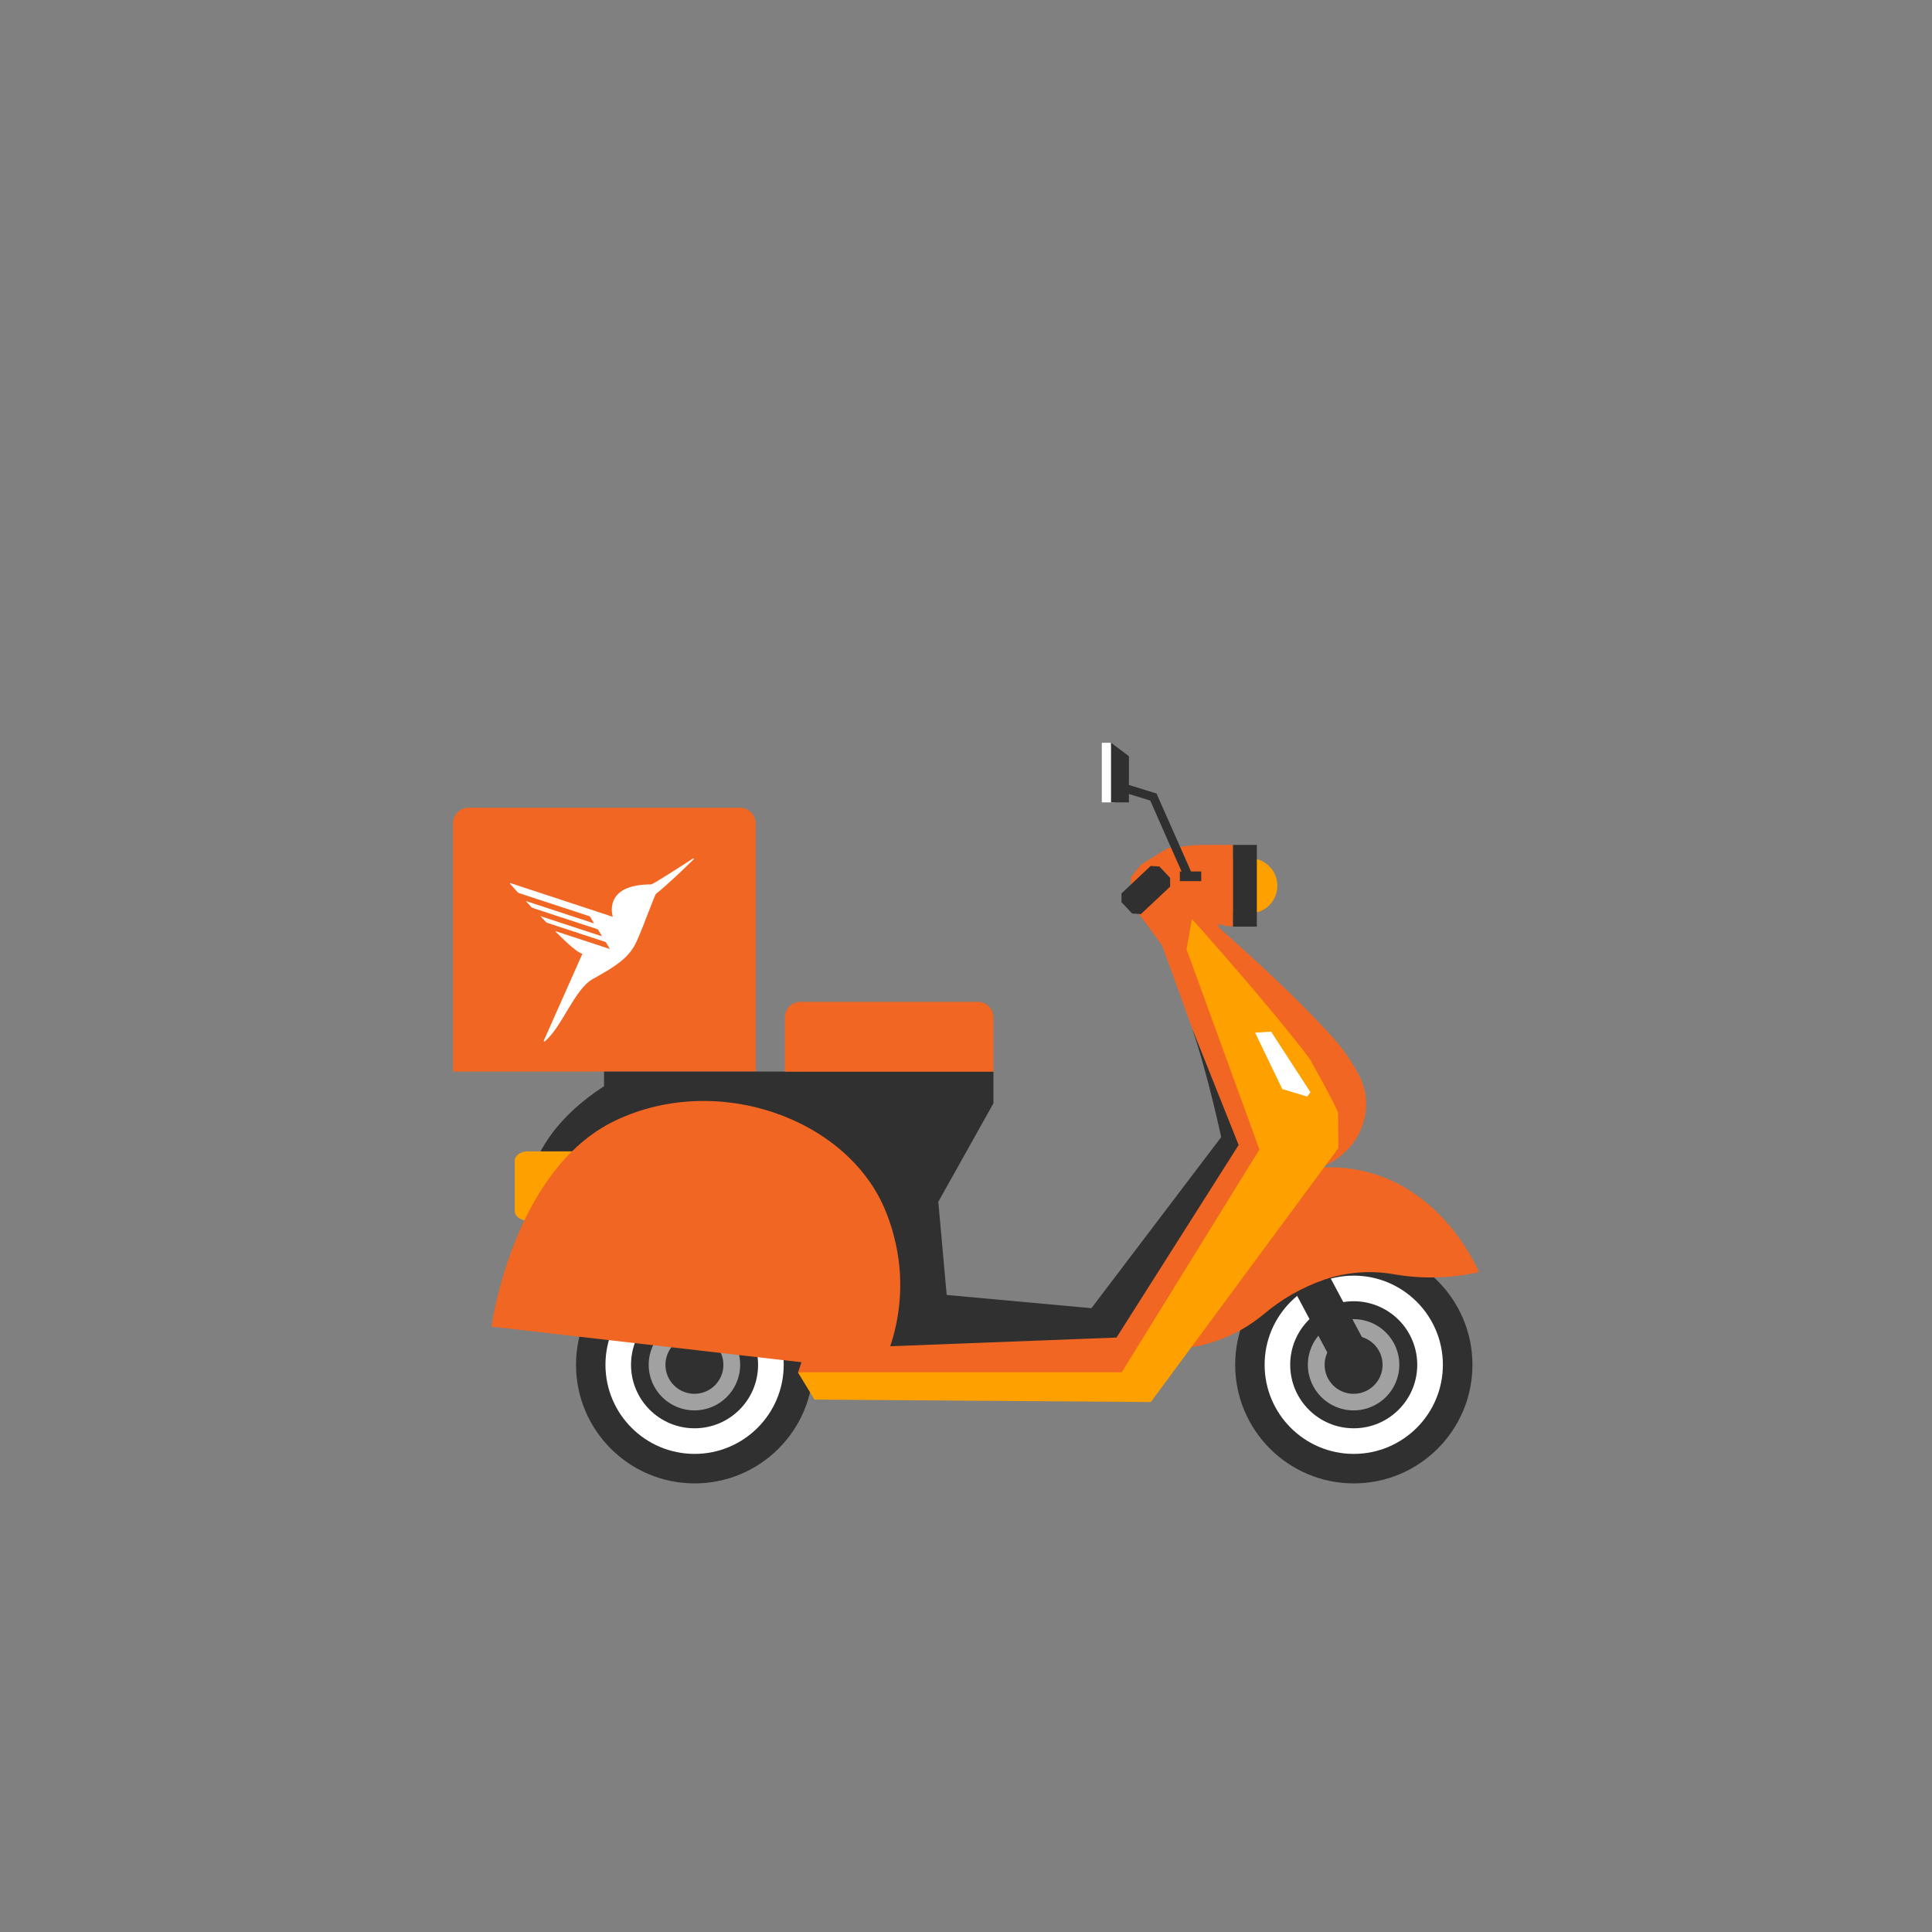 <svg width="217" height="217" viewBox="0 0 217 217" fill="none" xmlns="http://www.w3.org/2000/svg">
<rect x="0" y="0" width="217" height="217" fill="#808080" stroke="none"/>
<path fill-rule="evenodd" clip-rule="evenodd" d="M77.997 139.965C70.642 139.979 64.689 145.95 64.699 153.306C64.708 160.661 70.676 166.617 78.031 166.613C85.386 166.608 91.346 160.644 91.346 153.289C91.338 145.924 85.362 139.959 77.997 139.965Z" fill="#303030"/>
<path fill-rule="evenodd" clip-rule="evenodd" d="M77.997 143.278C72.471 143.288 67.998 147.774 68.004 153.301C68.011 158.827 72.495 163.303 78.021 163.3C83.548 163.296 88.026 158.815 88.026 153.289C88.024 150.631 86.966 148.083 85.085 146.206C83.204 144.328 80.655 143.275 77.997 143.278Z" fill="white"/>
<path fill-rule="evenodd" clip-rule="evenodd" d="M77.997 146.153C74.058 146.161 70.871 149.359 70.876 153.298C70.881 157.237 74.077 160.427 78.016 160.424C81.955 160.422 85.147 157.228 85.147 153.289C85.145 151.394 84.391 149.578 83.05 148.24C81.709 146.902 79.891 146.151 77.997 146.153Z" fill="#303030"/>
<path d="M77.997 158.414C80.833 158.414 83.133 156.119 83.133 153.289C83.133 150.458 80.833 148.164 77.997 148.164C75.161 148.164 72.861 150.458 72.861 153.289C72.861 156.119 75.161 158.414 77.997 158.414Z" fill="#A1A1A1"/>
<path fill-rule="evenodd" clip-rule="evenodd" d="M77.997 150.041C76.199 150.041 74.742 151.498 74.742 153.296C74.742 155.094 76.199 156.551 77.997 156.551C79.795 156.551 81.252 155.094 81.252 153.296C81.252 151.498 79.795 150.041 77.997 150.041Z" fill="#303030"/>
<path fill-rule="evenodd" clip-rule="evenodd" d="M152.034 139.965C144.679 139.979 138.726 145.95 138.735 153.306C138.745 160.661 144.712 166.617 152.068 166.613C159.423 166.608 165.383 160.644 165.383 153.289C165.375 145.924 159.399 139.959 152.034 139.965Z" fill="#303030"/>
<path fill-rule="evenodd" clip-rule="evenodd" d="M152.034 143.278C146.507 143.288 142.034 147.774 142.041 153.301C142.048 158.827 146.531 163.303 152.058 163.3C157.584 163.296 162.063 158.815 162.063 153.289C162.057 147.755 157.567 143.274 152.034 143.278Z" fill="white"/>
<path fill-rule="evenodd" clip-rule="evenodd" d="M152.034 146.153C148.095 146.161 144.907 149.359 144.913 153.298C144.918 157.237 148.114 160.427 152.053 160.424C155.992 160.422 159.184 157.228 159.184 153.289C159.183 151.394 158.429 149.577 157.088 148.239C155.747 146.901 153.929 146.15 152.034 146.153Z" fill="#303030"/>
<path d="M152.034 158.414C154.87 158.414 157.17 156.119 157.17 153.289C157.17 150.458 154.87 148.164 152.034 148.164C149.198 148.164 146.898 150.458 146.898 153.289C146.898 156.119 149.198 158.414 152.034 158.414Z" fill="#A1A1A1"/>
<path fill-rule="evenodd" clip-rule="evenodd" d="M152.034 150.041C150.236 150.041 148.779 151.498 148.779 153.296C148.779 155.094 150.236 156.551 152.034 156.551C153.832 156.551 155.289 155.094 155.289 153.296C155.289 151.498 153.832 150.041 152.034 150.041Z" fill="#303030"/>
<path fill-rule="evenodd" clip-rule="evenodd" d="M140.381 102.58H138.012C136.304 102.58 134.92 101.195 134.92 99.487C134.92 97.779 136.304 96.395 138.012 96.395H140.381C142.089 96.395 143.473 97.779 143.473 99.487C143.473 101.195 142.089 102.58 140.381 102.58Z" fill="#FEA000"/>
<path fill-rule="evenodd" clip-rule="evenodd" d="M130.605 106.301H137.524L134.323 94.898L131.13 95.281L128.186 97.097L127.039 98.507L126.898 101.252L130.605 106.301Z" fill="#F16622"/>
<path fill-rule="evenodd" clip-rule="evenodd" d="M138.489 94.898V104.041H137.907L133.603 103.075L130.847 101.531C130.847 101.531 129.994 100.189 129.697 99.766L129.665 99.722C129.405 99.354 129.266 98.914 129.267 98.464C129.267 97.892 129.914 96.905 129.914 96.905L134.616 94.898H138.482H138.489Z" fill="#F16622"/>
<path d="M138.489 94.898H141.166V104.077H138.489V94.898Z" fill="#303030"/>
<path d="M154.366 152.801L150.619 154.797L144.449 143.213L148.197 141.217L154.366 152.801Z" fill="#303030"/>
<path d="M59.44 142.283L58.832 144.663L95.35 154.07L97.719 144.92L59.44 142.283Z" fill="#303030"/>
<path fill-rule="evenodd" clip-rule="evenodd" d="M156.84 132.869C154.209 131.552 151.275 130.957 148.338 131.144L148.388 131.122C148.522 131.049 148.66 130.982 148.801 130.923C152.804 129.158 154.66 124.493 152.58 120.645C151.768 119.137 150.78 117.731 149.636 116.457C143.94 110.113 134.464 102.066 134.464 102.066L133.871 103.212L130.301 105.563L133.918 115.542L137.6 124.862C138.609 127.415 137.741 129.563 136.251 131.853L127.05 145.412C125.48 147.828 123.582 149.126 120.695 149.101L111.618 149.043C108.677 149.018 105.878 148.511 104.355 146.001C104.218 145.773 104.099 145.542 103.994 145.303L97.744 144.916C97.744 144.916 91.549 148.5 91.006 150.088C90.178 152.497 89.643 154.128 89.643 154.128L114.862 155.965L129.057 155.64L131.477 151.538C135.319 151.447 139.017 150.055 141.965 147.589C143.972 145.893 146.274 144.582 148.757 143.723C151.28 142.867 153.979 142.663 156.602 143.13C159.756 143.675 162.988 143.59 166.11 142.88C166.11 142.88 163.372 136.146 156.84 132.869ZM143.097 132.034L143.701 131.021L133.893 103.238L139.242 113.806C139.242 113.806 145.39 130.58 148.023 131.166C146.972 131.24 145.927 131.391 144.898 131.618C144.305 131.748 143.705 131.882 143.086 132.034H143.097Z" fill="#F16622"/>
<path fill-rule="evenodd" clip-rule="evenodd" d="M150.334 128.931L129.263 157.477L91.48 157.198L89.617 154.135H125.99L141.459 129.115L133.271 106.619L133.871 103.22C133.871 103.22 134.421 103.827 135.318 104.833C137.994 107.867 143.802 114.529 147.09 118.909L147.119 118.949C147.119 118.949 150.066 124.189 150.287 125.01C150.288 125.016 150.288 125.022 150.287 125.028L150.334 128.931Z" fill="#FEA000"/>
<path d="M84.876 92.482V120.359H50.879V92.482C50.881 91.51 51.669 90.722 52.641 90.721H83.089C83.56 90.716 84.014 90.899 84.349 91.23C84.684 91.56 84.874 92.011 84.876 92.482Z" fill="#F16622"/>
<path fill-rule="evenodd" clip-rule="evenodd" d="M59.277 136.79C59.277 136.79 57.379 128.815 67.841 122.001H67.845V120.359H88.189L108.5 118.077L111.581 120.359V122.001V123.925L105.39 134.981L106.33 145.448L122.587 146.934L137.162 127.719C137.162 127.719 135.668 120.699 133.907 115.542L139.122 128.605L125.404 150.233L88.608 151.643L88.992 151.224L88.652 138.16L87.596 138.786L76.203 137.979L59.277 136.79Z" fill="#303030"/>
<path d="M140.97 115.983L144.027 122.323L146.822 123.162L147.191 122.681L142.772 115.878L140.97 115.983Z" fill="white"/>
<path fill-rule="evenodd" clip-rule="evenodd" d="M123.752 83.429H124.79L125.162 90.124H123.752V83.429Z" fill="white"/>
<path fill-rule="evenodd" clip-rule="evenodd" d="M133.77 97.882L129.9 89.126L126.8 88.167V84.934L124.789 83.429V90.124H126.8V89.18L129.195 89.918L132.71 97.882H132.518V98.97H134.92V97.882H133.77Z" fill="#303030"/>
<path fill-rule="evenodd" clip-rule="evenodd" d="M131.426 99.588L128.146 102.67L127.166 102.608L125.961 101.328L125.965 100.344L129.245 97.263L130.225 97.325L131.43 98.605L131.426 99.588Z" fill="#303030"/>
<path d="M59.259 129.321C58.46 129.321 57.812 129.802 57.812 130.406V136.016C57.812 136.609 58.463 137.101 59.259 137.101H64.85V129.321H59.259Z" fill="#FEA000"/>
<path d="M111.581 114.287V120.377H88.149V114.287C88.149 113.314 88.938 112.525 89.91 112.525H109.802C110.272 112.521 110.725 112.704 111.059 113.035C111.393 113.366 111.581 113.816 111.581 114.287Z" fill="#F16622"/>
<path fill-rule="evenodd" clip-rule="evenodd" d="M55.201 149.007L98.778 154.009C98.778 154.009 103.513 146.106 99.502 136.095C95.332 125.679 80.644 120.366 69.122 125.856C57.599 131.346 55.201 149.007 55.201 149.007Z" fill="#F16622"/>
<path d="M73.144 99.335C67.614 99.335 68.829 102.974 68.829 102.974C68.106 102.739 58.677 99.632 57.339 99.191C57.319 99.181 57.295 99.187 57.283 99.206C57.271 99.224 57.275 99.249 57.292 99.263L58.142 100.218C58.176 100.254 58.218 100.282 58.264 100.301L58.398 100.348L66.185 102.901C66.23 102.919 66.268 102.951 66.293 102.992L66.717 103.715C66.717 103.715 66.717 103.733 66.717 103.715L59.122 101.22C59.113 101.214 59.1 101.216 59.094 101.225C59.089 101.234 59.091 101.246 59.1 101.252L59.664 101.867C59.717 101.925 59.784 101.968 59.859 101.99L67.093 104.363C67.136 104.376 67.172 104.406 67.194 104.446L67.621 105.169L60.691 102.898C60.904 103.124 61.12 103.352 61.342 103.581C61.368 103.609 61.401 103.63 61.436 103.643L67.946 105.78C68.005 105.799 68.056 105.839 68.087 105.892L68.503 106.59C68.503 106.59 68.503 106.608 68.503 106.59L62.438 104.601C62.425 104.599 62.412 104.605 62.405 104.616C62.398 104.627 62.398 104.641 62.406 104.652C63.758 106.001 64.963 107.075 65.418 107.122L61.078 116.887C61.065 116.916 61.073 116.95 61.098 116.97C61.123 116.99 61.158 116.99 61.183 116.97C63.14 115.361 64.521 111.082 66.608 109.947C69.621 108.301 70.785 107.335 71.527 105.69C72.402 103.748 73.52 100.504 73.697 100.377C74.887 99.455 77.017 97.397 77.918 96.514C77.939 96.493 77.941 96.459 77.923 96.434C77.905 96.41 77.872 96.403 77.845 96.417C76.525 97.288 73.317 99.335 73.144 99.335Z" fill="white"/>
</svg>
